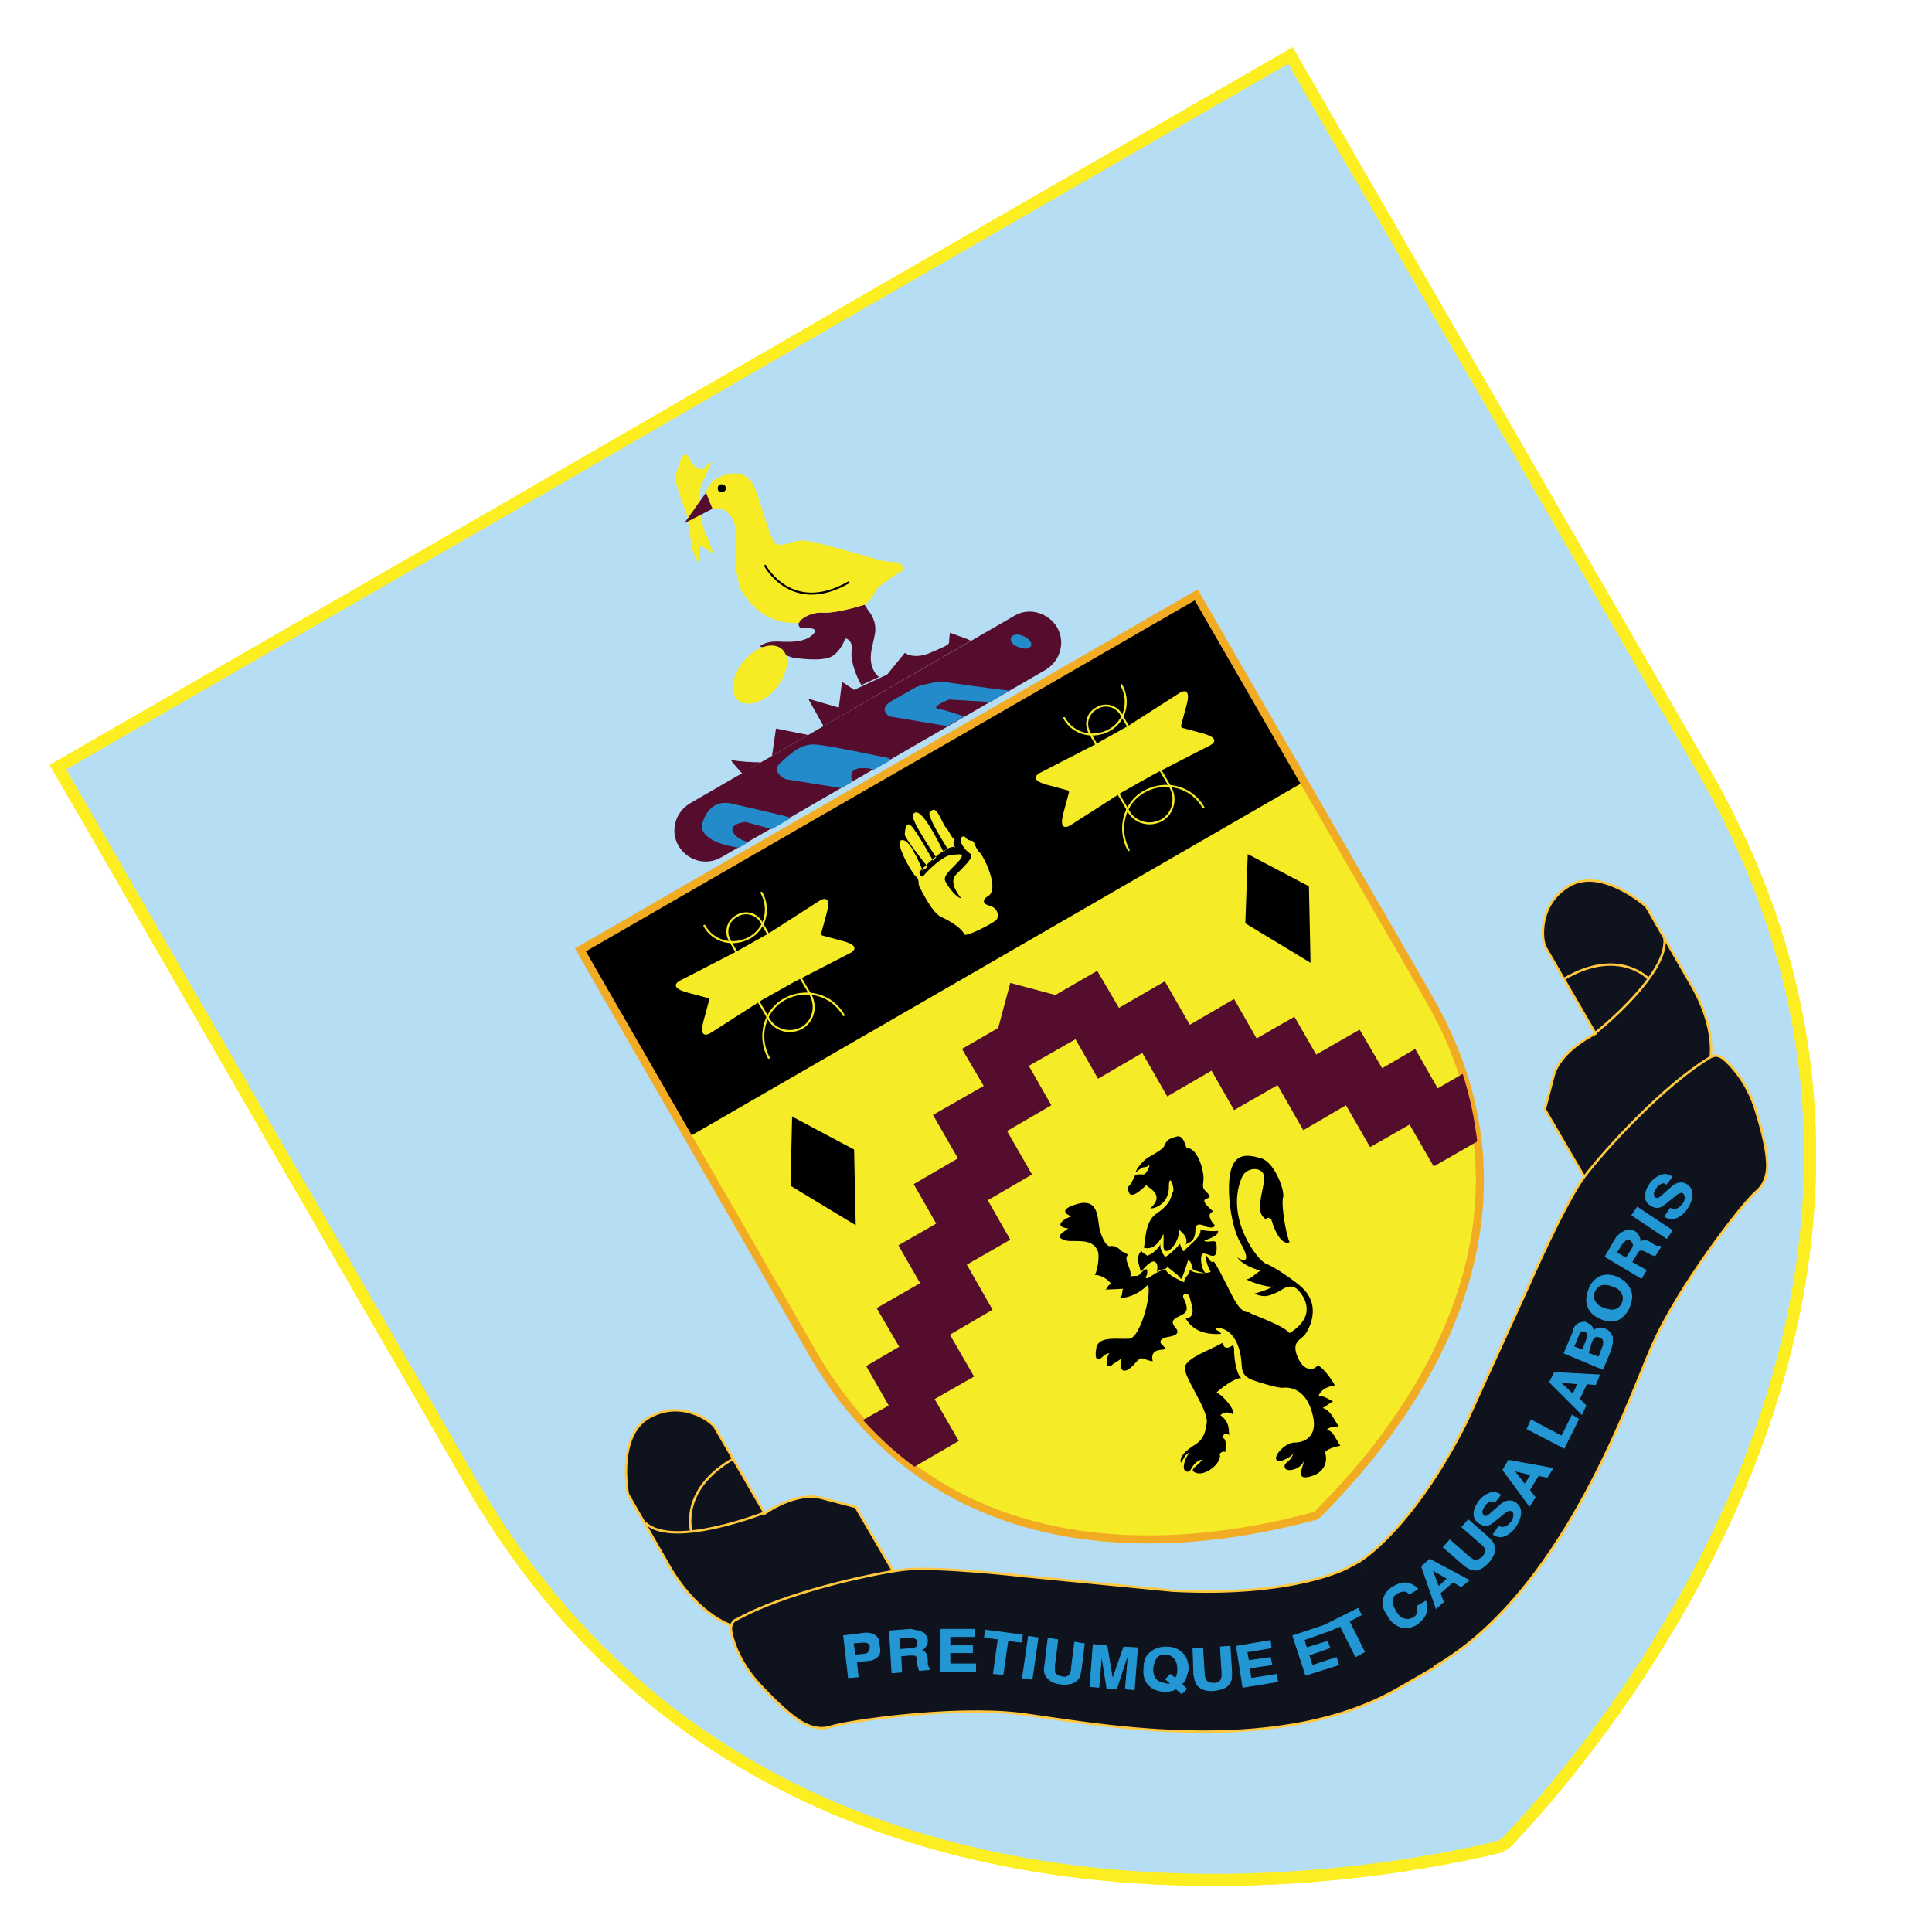 <?xml version="1.0" encoding="utf-8"?>
<!-- Generator: Adobe Illustrator 16.0.1, SVG Export Plug-In . SVG Version: 6.00 Build 0)  -->
<!DOCTYPE svg PUBLIC "-//W3C//DTD SVG 1.1//EN" "http://www.w3.org/Graphics/SVG/1.1/DTD/svg11.dtd">
<svg version="1.1" id="Layer_1" xmlns="http://www.w3.org/2000/svg" xmlns:xlink="http://www.w3.org/1999/xlink" x="0px" y="0px"
	 width="240px" height="240px" viewBox="0 0 240 240" enable-background="new 0 0 240 240" xml:space="preserve">
<rect x="-4.7" y="-4.7" fill="#FFFFFF" width="249.3" height="249.3"/>
<g>
	<g>
		<defs>
			
				<rect id="SVGID_1_" x="34.8" y="26.2" transform="matrix(-0.866 0.5 -0.5 -0.866 320.72 194.049)" width="199.2" height="227.7"/>
		</defs>
		<clipPath id="SVGID_2_">
			<use xlink:href="#SVGID_1_"  overflow="visible"/>
		</clipPath>
		<g clip-path="url(#SVGID_2_)">
			<defs>
				<path id="SVGID_3_" d="M105.7,35.5L59.4,62.3L3.8,94.3l52.6,91.2c37.3,64.6,118.5,49.2,131.1,46l0.8-0.5
					c9.5-9.9,62.6-72.2,25.5-136.4L161.2,3.5L105.7,35.5z"/>
			</defs>
			<clipPath id="SVGID_4_">
				<use xlink:href="#SVGID_3_"  overflow="visible"/>
			</clipPath>
			<path clip-path="url(#SVGID_4_)" fill="#B5DDF4" d="M106.9,37.7l53.4-30.8l51.4,89c37.1,64.2-15.1,123.1-24.6,133l-0.8,0.5
				c-12.6,3.1-90.4,19.5-127.7-45.1l-51.4-89l53.4-30.8L106.9,37.7z"/>
			<path clip-path="url(#SVGID_4_)" fill="none" stroke="#FCEE21" stroke-width="1.5" d="M106.9,37.7l53.4-30.8l51.4,89
				c37.1,64.2-15.1,123.1-24.6,133l-0.8,0.5c-12.6,3.1-90.4,19.5-127.7-45.1l-51.4-89l53.4-30.8L106.9,37.7z"/>
			<path clip-path="url(#SVGID_4_)" fill="#B5DDF4" d="M106.9,37.7l53.4-30.8l51.4,89c37.1,64.2-15.1,123.1-24.6,133l-0.8,0.5
				c-12.6,3.1-90.4,19.5-127.7-45.1l-51.4-89l53.4-30.8L106.9,37.7z"/>
			<path clip-path="url(#SVGID_4_)" fill="none" stroke="#FCEE21" stroke-width="1.5" d="M106.9,37.7l53.4-30.8l51.4,89
				c37.1,64.2-15.1,123.1-24.6,133l-0.8,0.5c-12.6,3.1-90.4,19.5-127.7-45.1l-51.4-89l53.4-30.8L106.9,37.7z"/>
			<path clip-path="url(#SVGID_4_)" fill="#F5EB26" d="M121.9,89.3l26.7-15.4l28.9,50.1c18.5,32.1-8.9,59-13.7,64l-0.4,0.3
				c-6.3,1.6-43.7,12.2-62.4-20.1L72.1,118l26.7-15.4L121.9,89.3z"/>
			<path clip-path="url(#SVGID_4_)" fill="#0F131E" d="M91.1,202c5.6-3.2,15.9-5.5,20.2-6.1c0-0.2-0.1-0.3-0.1-0.3l-4.9-8.4
				l-4.2-1.1c-3.2-0.9-7.1,1.9-7.1,1.9l-6.2-10.7c-0.5-0.8-4.2-3.5-8.2-1.2c-4,2.3-2.6,9.5-2.6,9.5l5.4,9.4
				C87.1,201,91.1,202,91.1,202L91.1,202"/>
			<path clip-path="url(#SVGID_4_)" fill="none" stroke="#FFC83E" stroke-width="0.3" d="M91.1,202c5.6-3.2,15.9-5.5,20.2-6.1
				c0-0.2-0.1-0.3-0.1-0.3l-4.9-8.4l-4.2-1.1c-3.2-0.9-7.1,1.9-7.1,1.9l-6.2-10.7c-0.5-0.8-4.2-3.5-8.2-1.2c-4,2.3-2.6,9.5-2.6,9.5
				l5.4,9.4C87.1,201,91.1,202,91.1,202L91.1,202z"/>
			<path clip-path="url(#SVGID_4_)" fill="#0F131E" d="M212.4,132c-5.6,3.3-12.7,11-15.4,14.4c-0.1-0.1-0.2-0.2-0.2-0.2l-4.9-8.4
				l1.1-4.2c0.9-3.2,5.2-5.2,5.2-5.2l-6.2-10.7c-0.5-0.8-1-5.4,3-7.7c4-2.3,9.5,2.6,9.5,2.6l5.4,9.4C213.5,128,212.4,132,212.4,132
				L212.4,132z"/>
			<path clip-path="url(#SVGID_4_)" fill="none" stroke="#FFC83E" stroke-width="0.3" d="M212.4,132c-5.6,3.3-12.7,11-15.4,14.4
				c-0.1-0.1-0.2-0.2-0.2-0.2l-4.9-8.4l1.1-4.2c0.9-3.2,5.2-5.2,5.2-5.2l-6.2-10.7c-0.5-0.8-1-5.4,3-7.7c4-2.3,9.5,2.6,9.5,2.6
				l5.4,9.4C213.5,128,212.4,132,212.4,132L212.4,132z"/>
			<path clip-path="url(#SVGID_4_)" fill="#F7EC23" d="M85.3,63.9c0,0-1.5-3.9-1.4-4.5c0-0.6,0.7-2.4,0.7-2.4s0.5-1.3,1.2,0.2
				c0.7,1.5,1.9,1.1,1.9,0.8c0-0.2,1-1,0.6-0.3c-0.4,0.8-1.3,2.7-1.3,3c0,0.2-0.1,2.7-0.1,2.7s0.3,1.9,0.8,3c0.5,1.1,1,2.5,0.8,2.3
				c-0.3-0.2-1.6-1-1.6-1s-0.2,1-0.1,1.9s-0.9-1.4-0.9-1.8C85.9,67.5,85.3,63.9,85.3,63.9"/>
			
				<rect x="73" y="93.9" transform="matrix(0.866 -0.5 0.5 0.866 -37.979 72.96)" clip-path="url(#SVGID_4_)" width="88.4" height="27"/>
			<path clip-path="url(#SVGID_4_)" fill="none" stroke="#F2AC23" d="M121.9,89.3l26.7-15.4l28.9,50.1c18.5,32.1-8.9,59-13.7,64
				l-0.4,0.3c-6.3,1.6-43.7,12.2-62.4-20.1L72.1,118l26.7-15.4L121.9,89.3z"/>
			<path clip-path="url(#SVGID_4_)" fill="#540D2D" d="M178.6,135.2l-2.8-4.9l-4.1,2.4l-2.8-4.8l-5.4,3.1l-2.7-4.7l-4.7,2.7
				l-2.8-4.9l-5.5,3.2l-3.1-5.4l-5.7,3.3l-2.7-4.6l-5.2,3l-5.6-1.5l-1.5,5.6l-4.5,2.6l2.7,4.6l-6.3,3.6l3.1,5.4l-5.5,3.2l2.8,4.9
				l-4.7,2.7l2.7,4.7l-5.4,3.1l2.8,4.8l-4.1,2.4l2.8,4.9l-3.2,1.8c2,2.2,4.2,4.2,6.4,5.8l5.5-3.2l-3-5.2l4.9-2.8l-3-5.2l5.3-3.1
				l-3.2-5.6l5.4-3.1l-2.8-4.9l5.5-3.2l-3.1-5.4l5.5-3.2l-2.8-4.9l5.8-3.3l2.8,4.9l5.5-3.2l3.1,5.4l5.5-3.2l2.8,4.9l5.4-3.1l3.2,5.6
				l5.3-3.1l3,5.2l4.9-2.8l3,5.2l5.4-3.1c-0.3-2.7-0.9-5.6-1.8-8.4L178.6,135.2z"/>
			<polygon clip-path="url(#SVGID_4_)" points="106.3,152.2 98.2,147.3 98.4,138.7 106.1,142.8 			"/>
			<polygon clip-path="url(#SVGID_4_)" points="162.8,119.6 154.7,114.7 155,106.1 162.6,110.1 			"/>
			<path clip-path="url(#SVGID_4_)" d="M119.5,116.8c3-0.5,3.4-1.1,4.7-2.2c0.6-0.5,0.1-1.5-0.5-2.2c-0.6-0.7-0.2-1.3-0.2-1.3
				c0.3-0.7,0.6-1.9-1.6-5.7c-0.4-0.7-0.1-0.7-0.1-0.9c0-0.2-1.6-2.6-2.4-1.8c-0.8,0.8-0.7,1.2-1.2,0.4c-0.5-0.8-1.6-4-3.4-2.3
				c-0.7-0.5-2.3-0.2-1.5,0.8c-0.5-0.1-1.6,1.5-1.1,2.3c-1,0.1-1.5,1.4,1.7,5.8c-0.1,0.3,1.7,4.2,3.6,5
				C119.2,115.3,119.3,116.3,119.5,116.8"/>
			<path clip-path="url(#SVGID_4_)" fill="#F5EB26" d="M119.8,116.1c-0.3-0.8-1.8-1.7-2.9-2.2c-1.1-0.5-2.5-3.4-2.7-3.8
				c-0.2-0.4,0.1-0.8-0.5-1.3c-0.6-0.6-2.5-4.1-1.8-4.4c0.7-0.3,1.5,1.1,1.7,1.6c0.3,0.4,1,2.1,1,2.1c0.3-0.1,0.7-0.4,0.5-0.6
				c-0.2-0.2-2.7-3.4-2.7-3.8c0-0.4,0.1-1.8,0.8-1.1c0.7,0.7,2.7,4.3,2.7,4.3l0.4-0.4c0,0-3.2-4.6-2.9-5.3c0.9-1.6,3.5,4.1,3.8,4.6
				l0.5-0.4c0,0-1.8-2.8-2.1-3.8c-0.1-0.4-0.4-0.7,0.3-1c0.6-0.2,1.2,1.8,1.6,2.2c0.4,0.4,0.7,1.3,1.1,1.5c-0.3,0.5-0.1,0.8,0.1,1
				c-0.8-0.6-3.4,1.9-4.5,3c0,0.2,0.2,0.9,0.6,0.4c0.4-0.5,2.3-2.4,3.4-2.5c1.1-0.1,1.6-0.2,1.1,0.5c-0.4,0.7-2.2,1.9-1.9,2.7
				c0.3,0.7,1.4,2.1,2,2.2c-0.6-0.8-1.5-2.1-0.6-3c0.9-0.9,2.2-2.1,1.8-2.5c-0.5-0.4-0.7-0.5-1.1-1.2c-0.4-0.8,0.1-1.2,0.4-0.9
				c0.6,0.7,0.9,0.2,1.1,0.7c0.2,0.5,0.5,1.1,0.8,1.3c0.3,0.3,2.6,4.6,0.8,5.4c-0.3,0.2-0.8,0.8,0.3,1.1c1.2,0.3,1.3,1.6,0.7,1.9
				C123.1,114.8,120.3,116.3,119.8,116.1"/>
			<path clip-path="url(#SVGID_4_)" d="M164.6,180.4c0.5-0.6,1.9-0.8,1.9-0.8c-0.5-0.7-1-2.1-1.7-1.9c0.1-0.5,1.5-0.5,1.5-0.5
				c-0.6-0.9-1-2-2-2.3c0.6-0.3,0.8-0.6,1.3-0.8c-1.2-0.7-1.4-0.7-1.8-0.6c0-0.4,0.6-1.2,2-1.4c-0.2-0.6-1.9-2.8-2.2-2.4
				c-0.3,0.4-1.5,0.9-2.4-1.1c-0.8-1.9,0.3-2.1,0.9-2.8c-0.2,0.3,2.5-3.1-0.3-5.8c-0.7-0.7-3.4-2.6-4.5-3c-1.1-0.4-5.2-5.8-3-10.8
				c0.6-1.4,3.2-1.4,2.7,0.7c-0.5,2.6-0.9,3.8,0.3,4.6c0.2-0.7,1,0.5,0.6-0.1c1.1,3.7,2.3,2.9,2.3,2.9c-0.4-0.7-1.1-4.7-0.8-5.6
				c0.2-0.9-1.1-4.3-2.7-4.8c-1.7-0.5-3.2-0.7-3.8,1.5c-0.6,2.2,0,7,1.2,9c1,1.7,1,2.7-0.4,1.8c0.7,1,2.5,1.6,2.9,1.6
				c-0.7,0.5-1.4,1.2-1.8,1.1c0.4,0.3,2.7,1.1,3.4,0.9c-1.1,0.6-2.4,0.9-2.4,0.9c1.2,0.5,1.8,0.4,3.3-0.4c0,0,1.2-1,2.1-0.1
				c0.9,0.9,2.4,3.3-1,5.4c-0.9-1.1-5.4-2.5-5-2.6c-1.6,0.2-2.4-3.1-4.4-6.3c-0.3,0.4-0.8-0.6-1-0.8c0,1.1,0.4,1.7,0.6,2.1
				c-0.5,0.2-2.1,0.3-2.6-0.3c0,0.7-0.7,0.9-0.7,1.6c-0.4-0.2-2.1-0.9-2.3-1.6c-1.6,0.3-2.1,1.4-2.5,1c0.3-0.5,0.2-0.6,0.2-1
				c-0.5-0.2-0.8,0.8-1.3,0.8c-0.4,0-0.7,0-0.8,0.1c0.3-0.9-0.9-2.1-0.3-2.7c-0.3-0.4-0.5-0.2-0.9-0.6c-0.4-0.4-0.9-0.6-1.3-0.5
				c-0.4,0.1-1-0.9-1.3-2.1c-0.3-1.2,0-4-2.9-3.1c-2.7,0.8-0.6,1.5-0.6,1.5c-1,0.3-2.3,1.3-0.4,1.5c-0.8,0.6-1.6,1-0.6,1.4
				c1,0.5,3.6-0.5,4.3,1.5c0.2,0.7-0.1,2.4-0.4,2.9c0.7-0.1,1.9,0.7,2,1.1c-0.6,0.3-0.3,0.5-0.7,0.7c0.4,0,2.1-0.1,2.2-0.1
				c-0.2,0.6,0,0.9-0.4,1.1c0.4,0.1,2-0.1,3.5-1.6c0.5,1.3-1,6.6-2.3,6.7c-1.3,0.1-3.8-0.4-4.1,1.1c-0.3,1.6,0.2,1.7,0.7,1.2
				c0.5-0.5,0.9-0.5,0.9-0.5c-0.3,0.4-0.7,2,0.3,1.5c0.3-0.3,1-0.6,1.1-0.8c0,0.8-0.1,1.9,1,1.3c1-0.7,1.2-1.6,1.9-1.3
				c0.8,0.3,1.1,0.3,1.1,0.3c-0.2-0.7,0-1.3,0.9-1.4c0.9-0.1,0.8-0.1,0.3-0.6c-0.6-0.5,0-0.9,0.6-1c0.6-0.1,1.8-0.3,1-1.2
				c-0.8-0.9,0.1-1.2,0.7-1.5c0.6-0.3,1.1-0.6,0.3-2.2c-0.2-0.4,0.5-0.9,0.8,0c0.2,0.9,0.9,2.4-0.5,2.6c0.5,0.8,1.5,2.1,4.4,1.9
				c-0.2-0.4-0.6-0.4-0.7-0.6c-0.1-0.2,2-0.5,2.9,2.4c0.7,2.2-0.2,3.1,1.6,3.9c0.8,0.3,3.1,1,3.8,1c0.7-0.1,3-0.1,3.8,3.5
				c0.7,3.1-1.8,3.3-2.2,3.3c-1.4-0.1-3.4,2.4-1.8,2.3c0,0,1.5-0.5,1.6-1.1c-0.3,1.3-1.3,1.2-1.1,1.9c0.2,0.7,2.1,0.2,2.4-0.9
				c-0.1,0.9-1.4,2.9,1.4,1.8C165.3,182.2,164.6,180.4,164.6,180.4"/>
			<path clip-path="url(#SVGID_4_)" d="M151.9,166.8c-1.6,0.9-4.5,1.9-4.7,3c-0.3,1.1,3,5.4,2.7,7c-0.2,1.6-0.7,2.2-1.5,2.7
				c-0.8,0.5-2,1.4-1.7,2.2c0.2-0.2,0.6-1.2,1-1.2c-0.5,0.7-1,2.1-0.3,2.3c0.7,0.2,0.5-1.1,1.9-1.5c-0.2,0.7-2,1.3-0.6,1.7
				c1.2,0.3,3.2-1.4,2.8-2.4c0.2-0.2,0.5-0.4,0.7-0.2c0.1-0.6,0.2-1.8-0.4-1.8c0.2-0.5,0.6-0.7,0.9-0.3c-0.1-0.7,0.1-1.6-1.1-2.5
				c0.2-0.2,0.7-0.6,1.6-0.1c0.3-0.4-1.2-2.4-2.1-2.7c0.4-0.4,2.3-1.9,3.1-1.8c-0.7-0.6-0.9-2.7-0.9-3.5c0-0.8-0.3-0.5-0.3-0.5
				C152.6,167.5,152,167.6,151.9,166.8"/>
			<path clip-path="url(#SVGID_4_)" d="M142.9,150.1c0.4,0.1,2.3-0.5,2.3-2.6c0-2.1,0.8,0.2,0.5,0.6c-0.3,0.4,0,1.3-2.1,2.7
				c-1.4,1-1.3,3.4-1.5,4.2c0.4,0.1,1.5,0.3,2.4-1.7c0.2,0.6-0.3,2.2,0.5,2.1c0.7-0.1,1.7-1.9,1.4-2.7c0.7,0.6,1.2,1.1,0.9,1.9
				c0.3-0.3,1.2-0.2,1.2-1.9c0-1.1,1.4-0.3,1.4-0.3s0.9,0.3,1-0.2c-0.4-0.4-1.1-1.4-0.2-1.7c-0.4-0.4-1.4-1.2-1-1.5
				c0.4-0.3,1-0.1,0.1-1c-0.4-0.4-0.4-0.5-0.3-1.4c0.1-0.9-0.6-4-2.1-4c-0.2-0.4-0.4-1.7-1.3-1.4c-0.9,0.3-1.1,0.3-1.5,1.2
				c-0.2,0.4-1.3,1-2,1.4c-0.4,0.2-1.5,1.4-1.5,1.8c0.2-0.1,0.7-0.6,1-0.6c0.4,0,0.7-0.3,0.7-0.3c0,0.3-0.4,1.2-0.8,1.2
				c-0.3,0-0.6-0.1-1,0.1c-0.1,0.3-0.7,1.5-0.9,1.4c0.1,0.4-0.1,2.2,2.3-0.2C142.4,147.5,144.9,148.3,142.9,150.1"/>
			<path clip-path="url(#SVGID_4_)" d="M149.1,152.7c0.3,0.9-1.6,2.1-2,2.7c-0.1,0.2-0.5-0.6-0.5-0.9c-0.7,0.8-1.7,1.7-1.9,1.6
				c-0.4-0.5-0.7-1.3-0.5-1.6c-0.5,0.9-1.2,1.3-1.7,1.5c-0.1-0.2-0.5-0.2-0.7-0.6c-0.9,0.8-0.1,2.1-0.1,2.6c0.3-0.3,1.1-1.3,1.6-1.3
				c0,0,0.7,0,0.4,1.3c0.4-0.4,1.3-0.2,1.3-0.7c0.4,0.5,1.4,1,1.7,1.6c0.3-0.3,0.9-2.4,0.9-2.4c0.5,0.3,0.4,0.9,0.6,1.2
				c0.3,0.2,1.2,0.4,1.7,0.5c-0.5-0.1-0.9-1.6-0.6-2.4c0.6-0.5,2.1,1.5,1.8-1.4c-0.2-0.5-1.2,0.1-1.5-0.3c0.3-0.1,1.9-0.6,1.7-1.2
				C150.9,153,149.3,152.9,149.1,152.7"/>
			<path clip-path="url(#SVGID_4_)" fill="#F5EB26" d="M98.8,121.9l6.8-3.5c0,0,1.7-0.8-0.9-1.5l-2.6-0.7L102,116l0.7-2.6
				c0.7-2.6-0.9-1.5-0.9-1.5l-6.4,4.1l-4.1,2.3l-6.8,3.5c0,0-1.7,0.8,0.9,1.5l2.6,0.7l0.1,0.2l-0.7,2.6c-0.7,2.6,0.9,1.5,0.9,1.5
				l6.4-4.1L98.8,121.9z"/>
			
				<path clip-path="url(#SVGID_4_)" fill="none" stroke="#F5EB26" stroke-width="0.25" stroke-linecap="round" stroke-linejoin="round" d="
				M104.8,126.1c-1.5-2.6-4.7-3.4-7.3-2s-3.4,4.7-2,7.3"/>
			
				<path clip-path="url(#SVGID_4_)" fill="none" stroke="#F5EB26" stroke-width="0.25" stroke-linecap="round" stroke-linejoin="round" d="
				M94.1,124.2l1.4,2.4c0.8,1.4,2.6,1.9,4.1,1.1c1.4-0.8,1.9-2.6,1.1-4.1l-1.7-2.9"/>
			
				<path clip-path="url(#SVGID_4_)" fill="none" stroke="#F5EB26" stroke-width="0.25" stroke-linecap="round" stroke-linejoin="round" d="
				M87.5,115c1.1,2,3.6,2.6,5.6,1.5c2-1.1,2.6-3.6,1.5-5.6"/>
			
				<path clip-path="url(#SVGID_4_)" fill="none" stroke="#F5EB26" stroke-width="0.25" stroke-linecap="round" stroke-linejoin="round" d="
				M95.7,116.5l-1.1-1.9c-0.6-1.1-2-1.5-3.1-0.8c-1.1,0.6-1.5,2-0.8,3.1l1.3,2.3"/>
			<path clip-path="url(#SVGID_4_)" fill="#F5EB26" d="M143.5,96.1l6.8-3.5c0,0,1.7-0.8-0.9-1.5l-2.6-0.7l-0.1-0.2l0.7-2.6
				c0.7-2.6-0.9-1.5-0.9-1.5l-6.4,4.1l-4.1,2.3l-6.8,3.5c0,0-1.7,0.8,0.9,1.5l2.6,0.7l0.1,0.2l-0.7,2.6c-0.7,2.6,0.9,1.5,0.9,1.5
				l6.4-4.1L143.5,96.1z"/>
			
				<path clip-path="url(#SVGID_4_)" fill="none" stroke="#F5EB26" stroke-width="0.25" stroke-linecap="round" stroke-linejoin="round" d="
				M149.5,100.3c-1.5-2.6-4.7-3.4-7.3-2s-3.4,4.7-2,7.3"/>
			
				<path clip-path="url(#SVGID_4_)" fill="none" stroke="#F5EB26" stroke-width="0.25" stroke-linecap="round" stroke-linejoin="round" d="
				M138.8,98.4l1.4,2.4c0.8,1.4,2.6,1.9,4.1,1.1c1.4-0.8,1.9-2.6,1.1-4.1l-1.7-2.9"/>
			
				<path clip-path="url(#SVGID_4_)" fill="none" stroke="#F5EB26" stroke-width="0.25" stroke-linecap="round" stroke-linejoin="round" d="
				M132.2,89.2c1.1,2,3.6,2.6,5.6,1.5c2-1.1,2.6-3.6,1.5-5.6"/>
			
				<path clip-path="url(#SVGID_4_)" fill="none" stroke="#F5EB26" stroke-width="0.25" stroke-linecap="round" stroke-linejoin="round" d="
				M140.4,90.7l-1.1-1.9c-0.6-1.1-2-1.5-3.1-0.8c-1.1,0.6-1.5,2-0.8,3.1l1.3,2.3"/>
			<path clip-path="url(#SVGID_4_)" fill="#560C2C" d="M131.3,77.9c1.1,1.9,0.4,4.2-1.4,5.3l-40.3,23.3c-1.9,1.1-4.2,0.4-5.3-1.4
				c-1.1-1.9-0.4-4.2,1.4-5.3L126,76.5C127.8,75.4,130.2,76.1,131.3,77.9"/>
			<path clip-path="url(#SVGID_4_)" fill="#560C2C" d="M120.6,79.6l-0.4-0.2l-2.2-0.8c0,0-0.1,0.9-0.1,1.2c0,0.3-0.7,0.6-2.6,1.4
				c-1.9,0.7-2.9-0.1-2.9-0.1l-2.2,2.7l-4.1,1.9l-1.5-1l-0.4,3.2l-3.8-1.1l1.9,3.4L120.6,79.6z"/>
			<polygon clip-path="url(#SVGID_4_)" fill="#560C2C" points="100.4,91.3 96.4,90.5 95.9,93.9 			"/>
			<path clip-path="url(#SVGID_4_)" fill="#560C2C" d="M94.5,94.7c-1.1,0-2.7-0.1-3.7-0.3c0.2,0.4,0.9,1.1,1.4,1.7L94.5,94.7z"/>
			<path clip-path="url(#SVGID_4_)" fill="#560C2C" d="M108.2,76.3c-0.6-0.8-0.8-1.2-0.8-1.2s-3.5,1.1-5.1,1
				c-1.6-0.1-2.6,0.7-2.9,0.9c-0.3,0.2-0.3,1,0.2,1c0.5,0,2.3-0.1,1.4,0.8c-0.9,0.9-2.4,1-4.2,0.9c-1.8-0.1-2.4,0.6-2.4,0.6l4.1,1.4
				c0,0,3.7,0.6,4.9-0.2c1.2-0.8,1.6-2.2,1.6-2.2s1,0.1,0.8,1.6c-0.2,1.2,0.7,3.4,1.2,4.2l2.2-1c-0.3-0.2-1.2-1.1-1-2.9
				C108.4,79.3,109.3,78.2,108.2,76.3"/>
			<path clip-path="url(#SVGID_4_)" fill="#F7EC23" d="M109.7,69.7c0,0-7.5-2.2-9.3-2.5c-1.8-0.3-3,0.8-3.9,0.4
				c-0.9-0.4-1.7-4.5-2.8-7.1c-1.1-2.6-3.8-1.6-4.8-1c-1,0.6-1.2,1.7-1.2,1.7l0.8,2c0,0,0.5,0,1,0c0.5,0,1.2,0.6,1.6,1.5
				c0.4,0.9,0.5,2.4,0.3,4.3c-0.2,1.9,0.6,4.2,0.6,4.2c2.8,4.9,7.2,4.1,7.3,4.2c0-0.2,0.1-0.3,0.2-0.4c0.3-0.2,1.2-1,2.9-0.9
				c1.6,0.1,5.1-1,5.1-1s0.9-0.8,1.2-1.6c0.3-0.8,3.6-2.7,3.6-2.7l-0.5-0.9L109.7,69.7z"/>
			<polygon clip-path="url(#SVGID_4_)" fill="#560C2C" points="87.7,61.2 85,65 88.5,63.2 			"/>
			<path clip-path="url(#SVGID_4_)" fill="none" stroke="#000000" stroke-width="0.25" d="M95,70.2c0,0,3.3,6.3,10.5,2.1"/>
			<path clip-path="url(#SVGID_4_)" d="M90.1,60.4c-0.1-0.2-0.4-0.3-0.7-0.2c-0.2,0.1-0.3,0.4-0.2,0.7c0.1,0.2,0.4,0.3,0.7,0.2
				C90.2,60.9,90.3,60.6,90.1,60.4"/>
			<path clip-path="url(#SVGID_4_)" fill="#248BCB" d="M91.2,99.9c-1-0.3-3-0.5-3.9,2.2c-0.8,2.3,3.5,3.1,4.5,3.2l1.2-0.7
				c-0.1,0-0.2-0.1-0.4-0.1c-1.3-0.4-1.9-1.4-1.5-1.8c0.4-0.5,1.5-0.6,1.5-0.6l3.3,0.9l2.4-1.4C96.6,101.1,92,100.1,91.2,99.9"/>
			<path clip-path="url(#SVGID_4_)" fill="#248BCB" d="M110.5,94.2c0,0-7-1.5-9-1.7c-2-0.2-3.1,1-4.5,2.2c-1.4,1.2,0.6,2.1,0.6,2.1
				l6.9,1.1l1.4-0.8c0-0.1-0.1-0.2-0.1-0.3c-0.5-2.1,2.8-1.2,2.8-1.2l2.1-1.2C110.5,94.3,110.5,94.2,110.5,94.2"/>
			<path clip-path="url(#SVGID_4_)" fill="#248BCB" d="M117.9,86.9l5.1,0.3l2.4-1.4c-2.6-0.3-7.6-1-8.1-1.1
				c-0.7-0.2-3.4,0.6-3.4,0.6l-3,1.7c-2,1.1-0.4,2-0.4,2l7.2,1.2l2.1-1.2c-1-0.3-2.3-0.8-3.1-0.9C115.3,87.9,117.9,86.9,117.9,86.9"
				/>
			<path clip-path="url(#SVGID_4_)" fill="#248BCB" d="M125.6,79.2c0.2-0.4,0.8-0.5,1.5-0.2c0.7,0.3,1.1,0.8,1,1.2
				c-0.2,0.4-0.8,0.5-1.5,0.2C125.8,80.2,125.4,79.6,125.6,79.2"/>
			<path clip-path="url(#SVGID_4_)" fill="#0F131E" d="M168.8,194l-1.3,0.7c0,0-6.5,3.7-21.8,2.9l-18.4-1.8c0,0-11.2-1.3-15.1-0.8
				c-4,0.5-15,2.9-20.9,6.3l0.1-0.1c0,0-0.9,0.4-0.5,1.8c0,0,0.6,3.3,3.7,6.5c3,3.2,4.5,4.1,4.5,4.1s2,1.6,4.1,0.9
				c2.1-0.7,15.3-2.6,23.5-1.6c8.1,1,31.5,5.9,47.1-3.2l5.2-3"/>
			<path clip-path="url(#SVGID_4_)" fill="none" stroke="#FFC83E" stroke-width="0.3" d="M168.8,194l-1.3,0.7c0,0-6.5,3.7-21.8,2.9
				l-18.4-1.8c0,0-11.2-1.3-15.1-0.8c-4,0.5-15,2.9-20.9,6.3l0.1-0.1c0,0-0.9,0.4-0.5,1.8c0,0,0.6,3.3,3.7,6.5
				c3,3.2,4.5,4.1,4.5,4.1s2,1.6,4.1,0.9c2.1-0.7,15.3-2.6,23.5-1.6c8.1,1,31.5,5.9,47.1-3.2l5.2-3"/>
			<path clip-path="url(#SVGID_4_)" fill="#0F131E" d="M168.8,194c0,0,6.5-3.7,13.4-17.4l7.7-16.9c0,0,4.5-10.3,6.9-13.5
				c2.4-3.2,10-11.6,15.9-15l-0.1,0.1c0,0,0.7-0.6,1.8,0.5c0,0,2.6,2.2,3.8,6.4c1.3,4.2,1.3,5.9,1.3,5.9s0.4,2.5-1.3,3.9
				c-1.7,1.4-9.9,12-13.1,19.5c-3.2,7.5-11.3,30.6-27,39.6"/>
			<path clip-path="url(#SVGID_4_)" fill="none" stroke="#FFC83E" stroke-width="0.3" d="M168.8,194c0,0,6.5-3.7,13.4-17.4l7.7-16.9
				c0,0,4.5-10.3,6.9-13.5c2.4-3.2,10-11.6,15.9-15l-0.1,0.1c0,0,0.7-0.6,1.8,0.5c0,0,2.6,2.2,3.8,6.4c1.3,4.2,1.3,5.9,1.3,5.9
				s0.4,2.5-1.3,3.9c-1.7,1.4-9.9,12-13.1,19.5c-3.2,7.5-11.3,30.6-27,39.6"/>
			<path clip-path="url(#SVGID_4_)" fill="#2397D4" d="M109,205.8c-0.3,0.3-0.8,0.5-1.4,0.5l-1.2,0.1l0.2,1.9l-1.2,0.1l-0.6-5.2
				l2.4-0.3c0.6-0.1,1,0,1.4,0.2c0.4,0.2,0.6,0.6,0.6,1.2C109.4,205.1,109.3,205.5,109,205.8 M107.8,204.1c-0.2-0.1-0.4-0.1-0.7-0.1
				l-1.1,0.1l0.2,1.5l1.1-0.1c0.3,0,0.5-0.1,0.6-0.3c0.1-0.1,0.2-0.3,0.2-0.6C108.1,204.4,108,204.2,107.8,204.1"/>
			<path clip-path="url(#SVGID_4_)" fill="none" stroke="#2397D4" stroke-width="0.1" d="M109,205.8c-0.3,0.3-0.8,0.5-1.4,0.5
				l-1.2,0.1l0.2,1.9l-1.2,0.1l-0.6-5.2l2.4-0.3c0.6-0.1,1,0,1.4,0.2c0.4,0.2,0.6,0.6,0.6,1.2C109.4,205.1,109.3,205.5,109,205.8z
				 M107.8,204.1c-0.2-0.1-0.4-0.1-0.7-0.1l-1.1,0.1l0.2,1.5l1.1-0.1c0.3,0,0.5-0.1,0.6-0.3c0.1-0.1,0.2-0.3,0.2-0.6
				C108.1,204.4,108,204.2,107.8,204.1z"/>
			<path clip-path="url(#SVGID_4_)" fill="#2397D4" d="M114.2,202.6c0.2,0.1,0.4,0.2,0.6,0.3c0.1,0.1,0.2,0.3,0.3,0.4
				c0.1,0.2,0.1,0.3,0.1,0.5c0,0.2,0,0.5-0.2,0.7c-0.1,0.2-0.3,0.4-0.6,0.5c0.3,0.1,0.5,0.2,0.6,0.4c0.1,0.2,0.2,0.4,0.2,0.8l0,0.3
				c0,0.2,0,0.4,0.1,0.5c0,0.1,0.1,0.2,0.2,0.3l0,0.1l-1.3,0.1c0-0.1-0.1-0.2-0.1-0.3c0-0.1-0.1-0.3-0.1-0.4l0-0.5
				c0-0.3-0.1-0.5-0.2-0.6c-0.1-0.1-0.4-0.1-0.7-0.1l-1.2,0.1l0.1,2l-1.2,0.1l-0.3-5.2l2.7-0.2C113.6,202.5,113.9,202.6,114.2,202.6
				 M111.7,203.5l0.1,1.4l1.3-0.1c0.3,0,0.4-0.1,0.6-0.1c0.2-0.1,0.3-0.3,0.3-0.6c0-0.3-0.1-0.5-0.4-0.6c-0.1-0.1-0.3-0.1-0.6-0.1
				L111.7,203.5z"/>
			<path clip-path="url(#SVGID_4_)" fill="none" stroke="#2397D4" stroke-width="0.1" d="M114.2,202.6c0.2,0.1,0.4,0.2,0.6,0.3
				c0.1,0.1,0.2,0.3,0.3,0.4c0.1,0.2,0.1,0.3,0.1,0.5c0,0.2,0,0.5-0.2,0.7c-0.1,0.2-0.3,0.4-0.6,0.5c0.3,0.1,0.5,0.2,0.6,0.4
				c0.1,0.2,0.2,0.4,0.2,0.8l0,0.3c0,0.2,0,0.4,0.1,0.5c0,0.1,0.1,0.2,0.2,0.3l0,0.1l-1.3,0.1c0-0.1-0.1-0.2-0.1-0.3
				c0-0.1-0.1-0.3-0.1-0.4l0-0.5c0-0.3-0.1-0.5-0.2-0.6c-0.1-0.1-0.4-0.1-0.7-0.1l-1.2,0.1l0.1,2l-1.2,0.1l-0.3-5.2l2.7-0.2
				C113.6,202.5,113.9,202.6,114.2,202.6z M111.7,203.5l0.1,1.4l1.3-0.1c0.3,0,0.4-0.1,0.6-0.1c0.2-0.1,0.3-0.3,0.3-0.6
				c0-0.3-0.1-0.5-0.4-0.6c-0.1-0.1-0.3-0.1-0.6-0.1L111.7,203.5z"/>
			<polygon clip-path="url(#SVGID_4_)" fill="#2397D4" points="121.1,203.3 118,203.3 118,204.4 120.8,204.4 120.8,205.3 118,205.3 
				118,206.7 121.2,206.7 121.2,207.6 116.8,207.6 116.9,202.4 121.1,202.4 			"/>
			<polygon clip-path="url(#SVGID_4_)" fill="none" stroke="#2397D4" stroke-width="0.1" points="121.1,203.3 118,203.3 118,204.4 
				120.8,204.4 120.8,205.3 118,205.3 118,206.7 121.2,206.7 121.2,207.6 116.8,207.6 116.9,202.4 121.1,202.4 			"/>
			<polygon clip-path="url(#SVGID_4_)" fill="#2397D4" points="127,203.1 126.9,204 125.2,203.8 124.6,208 123.4,207.9 124,203.6 
				122.3,203.4 122.4,202.5 			"/>
			<polygon clip-path="url(#SVGID_4_)" fill="none" stroke="#2397D4" stroke-width="0.1" points="127,203.1 126.9,204 125.2,203.8 
				124.6,208 123.4,207.9 124,203.6 122.3,203.4 122.4,202.5 			"/>
			
				<rect x="127.4" y="203.3" transform="matrix(0.99 0.142 -0.142 0.99 30.502 -16.08)" clip-path="url(#SVGID_4_)" fill="#2397D4" width="1.2" height="5.2"/>
			
				<rect x="127.4" y="203.3" transform="matrix(0.99 0.142 -0.142 0.99 30.502 -16.08)" clip-path="url(#SVGID_4_)" fill="none" stroke="#2397D4" stroke-width="0.1" width="1.2" height="5.2"/>
			<path clip-path="url(#SVGID_4_)" fill="#2397D4" d="M130.2,203.5l1.2,0.2l-0.4,3.2c0,0.4,0,0.6,0,0.8c0.1,0.3,0.4,0.5,0.9,0.6
				c0.5,0.1,0.8,0,1-0.3c0.1-0.2,0.2-0.4,0.2-0.8l0.4-3.2l1.2,0.2l-0.4,3.2c-0.1,0.6-0.2,1-0.4,1.2c-0.4,0.5-1.1,0.7-2.1,0.6
				c-1-0.1-1.6-0.5-1.9-1.1c-0.2-0.3-0.2-0.8-0.1-1.3L130.2,203.5z"/>
			<path clip-path="url(#SVGID_4_)" fill="none" stroke="#2397D4" stroke-width="0.1" d="M130.2,203.5l1.2,0.2l-0.4,3.2
				c0,0.4,0,0.6,0,0.8c0.1,0.3,0.4,0.5,0.9,0.6c0.5,0.1,0.8,0,1-0.3c0.1-0.2,0.2-0.4,0.2-0.8l0.4-3.2l1.2,0.2l-0.4,3.2
				c-0.1,0.6-0.2,1-0.4,1.2c-0.4,0.5-1.1,0.7-2.1,0.6c-1-0.1-1.6-0.5-1.9-1.1c-0.2-0.3-0.2-0.8-0.1-1.3L130.2,203.5z"/>
			<path clip-path="url(#SVGID_4_)" fill="#2397D4" d="M139.6,204.6l1.7,0.1l-0.4,5.2l-1.1-0.1l0.3-3.5c0-0.1,0-0.2,0-0.4
				c0-0.2,0-0.3,0-0.4l-1.4,4.3l-1.2-0.1l-0.7-4.4c0,0.1,0,0.2,0,0.4c0,0.2,0,0.3,0,0.4l-0.3,3.5l-1.1-0.1l0.4-5.2l1.7,0.1l0.7,4.2
				L139.6,204.6z"/>
			<path clip-path="url(#SVGID_4_)" fill="none" stroke="#2397D4" stroke-width="0.1" d="M139.6,204.6l1.7,0.1l-0.4,5.2l-1.1-0.1
				l0.3-3.5c0-0.1,0-0.2,0-0.4c0-0.2,0-0.3,0-0.4l-1.4,4.3l-1.2-0.1l-0.7-4.4c0,0.1,0,0.2,0,0.4c0,0.2,0,0.3,0,0.4l-0.3,3.5
				l-1.1-0.1l0.4-5.2l1.7,0.1l0.7,4.2L139.6,204.6z"/>
			<path clip-path="url(#SVGID_4_)" fill="#2397D4" d="M147.3,208.5c-0.1,0.3-0.3,0.5-0.5,0.7l0.6,0.6l-0.6,0.6l-0.7-0.6
				c-0.2,0.1-0.4,0.2-0.5,0.2c-0.3,0.1-0.6,0.1-0.9,0.1c-0.7,0-1.4-0.2-1.8-0.6c-0.6-0.5-0.9-1.2-0.8-2.2c0-1,0.3-1.7,0.9-2.1
				c0.5-0.4,1.1-0.6,1.9-0.6c0.7,0,1.4,0.2,1.9,0.7c0.6,0.5,0.8,1.2,0.8,2.1C147.5,207.8,147.4,208.2,147.3,208.5 M145.1,209.2
				c0.1,0,0.2,0,0.3-0.1l-0.6-0.5l0.6-0.6l0.6,0.5c0.1-0.2,0.2-0.3,0.2-0.4c0.1-0.2,0.1-0.4,0.1-0.7c0-0.6-0.1-1-0.4-1.4
				c-0.3-0.3-0.6-0.5-1.1-0.5c-0.5,0-0.9,0.1-1.1,0.4c-0.3,0.3-0.4,0.8-0.5,1.4c0,0.7,0.2,1.2,0.6,1.5c0.3,0.2,0.6,0.3,0.9,0.3
				C144.8,209.2,145,209.2,145.1,209.2"/>
			<path clip-path="url(#SVGID_4_)" fill="none" stroke="#2397D4" stroke-width="0.1" d="M147.3,208.5c-0.1,0.3-0.3,0.5-0.5,0.7
				l0.6,0.6l-0.6,0.6l-0.7-0.6c-0.2,0.1-0.4,0.2-0.5,0.2c-0.3,0.1-0.6,0.1-0.9,0.1c-0.7,0-1.4-0.2-1.8-0.6c-0.6-0.5-0.9-1.2-0.8-2.2
				c0-1,0.3-1.7,0.9-2.1c0.5-0.4,1.1-0.6,1.9-0.6c0.7,0,1.4,0.2,1.9,0.7c0.6,0.5,0.8,1.2,0.8,2.1
				C147.5,207.8,147.4,208.2,147.3,208.5z M145.1,209.2c0.1,0,0.2,0,0.3-0.1l-0.6-0.5l0.6-0.6l0.6,0.5c0.1-0.2,0.2-0.3,0.2-0.4
				c0.1-0.2,0.1-0.4,0.1-0.7c0-0.6-0.1-1-0.4-1.4c-0.3-0.3-0.6-0.5-1.1-0.5c-0.5,0-0.9,0.1-1.1,0.4c-0.3,0.3-0.4,0.8-0.5,1.4
				c0,0.7,0.2,1.2,0.6,1.5c0.3,0.2,0.6,0.3,0.9,0.3C144.8,209.2,145,209.2,145.1,209.2z"/>
			<path clip-path="url(#SVGID_4_)" fill="#2397D4" d="M148.2,204.8l1.2-0.1l0.2,3.2c0,0.4,0.1,0.6,0.2,0.8c0.2,0.3,0.5,0.4,1,0.4
				c0.5,0,0.8-0.2,0.9-0.5c0.1-0.2,0.1-0.4,0.1-0.8l-0.2-3.2l1.2-0.1l0.2,3.2c0,0.6,0,1-0.2,1.3c-0.3,0.6-1,0.9-2,1
				c-1,0.1-1.7-0.2-2.1-0.7c-0.2-0.3-0.3-0.7-0.4-1.3L148.2,204.8z"/>
			<path clip-path="url(#SVGID_4_)" fill="none" stroke="#2397D4" stroke-width="0.1" d="M148.2,204.8l1.2-0.1l0.2,3.2
				c0,0.4,0.1,0.6,0.2,0.8c0.2,0.3,0.5,0.4,1,0.4c0.5,0,0.8-0.2,0.9-0.5c0.1-0.2,0.1-0.4,0.1-0.8l-0.2-3.2l1.2-0.1l0.2,3.2
				c0,0.6,0,1-0.2,1.3c-0.3,0.6-1,0.9-2,1c-1,0.1-1.7-0.2-2.1-0.7c-0.2-0.3-0.3-0.7-0.4-1.3L148.2,204.8z"/>
			<polygon clip-path="url(#SVGID_4_)" fill="#2397D4" points="157.9,204.7 154.9,205.2 155.1,206.3 157.8,205.9 158,206.8 
				155.2,207.2 155.4,208.5 158.6,208 158.7,208.9 154.4,209.6 153.6,204.5 157.8,203.8 			"/>
			<polygon clip-path="url(#SVGID_4_)" fill="none" stroke="#2397D4" stroke-width="0.1" points="157.9,204.7 154.9,205.2 
				155.1,206.3 157.8,205.9 158,206.8 155.2,207.2 155.4,208.5 158.6,208 158.7,208.9 154.4,209.6 153.6,204.5 157.8,203.8 			"/>
			<polygon clip-path="url(#SVGID_4_)" fill="#2397D4" points="164.8,202.7 162,203.7 162.3,204.7 164.9,203.9 165.2,204.7 
				162.6,205.6 163,206.9 166,205.9 166.3,206.8 162.2,208.1 160.6,203.2 164.5,201.9 			"/>
			<polygon clip-path="url(#SVGID_4_)" fill="none" stroke="#2397D4" stroke-width="0.1" points="164.8,202.7 162,203.7 
				162.3,204.7 164.9,203.9 165.2,204.7 162.6,205.6 163,206.9 166,205.9 166.3,206.8 162.2,208.1 160.6,203.2 164.5,201.9 			"/>
			<polygon clip-path="url(#SVGID_4_)" fill="#2397D4" points="168.7,199.8 169.1,200.6 167.6,201.4 169.5,205.2 168.4,205.8 
				166.5,202 164.9,202.7 164.5,201.9 			"/>
			<polygon clip-path="url(#SVGID_4_)" fill="none" stroke="#2397D4" stroke-width="0.1" points="168.7,199.8 169.1,200.6 
				167.6,201.4 169.5,205.2 168.4,205.8 166.5,202 164.9,202.7 164.5,201.9 			"/>
			<path clip-path="url(#SVGID_4_)" fill="#2397D4" d="M171.9,198.5c0.2-0.6,0.6-1.1,1.2-1.4c0.8-0.5,1.6-0.6,2.2-0.3
				c0.4,0.2,0.7,0.4,0.8,0.6l-1,0.6c-0.2-0.2-0.4-0.3-0.5-0.3c-0.3-0.1-0.6,0-1,0.2c-0.4,0.2-0.6,0.5-0.6,0.9
				c-0.1,0.4,0.1,0.9,0.4,1.4c0.3,0.5,0.6,0.8,1,0.9c0.4,0.1,0.7,0.1,1.1-0.1c0.4-0.2,0.6-0.5,0.6-0.8c0-0.2,0-0.4,0-0.7l1-0.6
				c0.2,0.5,0.2,1.1,0,1.6c-0.2,0.5-0.6,0.9-1.1,1.3c-0.7,0.4-1.4,0.5-2,0.3c-0.6-0.2-1.2-0.6-1.6-1.4
				C171.8,199.9,171.7,199.2,171.9,198.5"/>
			<path clip-path="url(#SVGID_4_)" fill="none" stroke="#2397D4" stroke-width="0.1" d="M171.9,198.5c0.2-0.6,0.6-1.1,1.2-1.4
				c0.8-0.5,1.6-0.6,2.2-0.3c0.4,0.2,0.7,0.4,0.8,0.6l-1,0.6c-0.2-0.2-0.4-0.3-0.5-0.3c-0.3-0.1-0.6,0-1,0.2
				c-0.4,0.2-0.6,0.5-0.6,0.9c-0.1,0.4,0.1,0.9,0.4,1.4c0.3,0.5,0.6,0.8,1,0.9c0.4,0.1,0.7,0.1,1.1-0.1c0.4-0.2,0.6-0.5,0.6-0.8
				c0-0.2,0-0.4,0-0.7l1-0.6c0.2,0.5,0.2,1.1,0,1.6c-0.2,0.5-0.6,0.9-1.1,1.3c-0.7,0.4-1.4,0.5-2,0.3c-0.6-0.2-1.2-0.6-1.6-1.4
				C171.8,199.9,171.7,199.2,171.9,198.5z"/>
			<path clip-path="url(#SVGID_4_)" fill="#2397D4" d="M176.6,194.6l1-0.9l4.9,2.6l-1,0.8l-1-0.6l-1.6,1.4l0.4,1.1l-0.9,0.8
				L176.6,194.6z M178.7,197.1l1.1-1l-1.9-1.1L178.7,197.1z"/>
			<path clip-path="url(#SVGID_4_)" fill="none" stroke="#2397D4" stroke-width="0.1" d="M176.6,194.6l1-0.9l4.9,2.6l-1,0.8l-1-0.6
				l-1.6,1.4l0.4,1.1l-0.9,0.8L176.6,194.6z M178.7,197.1l1.1-1l-1.9-1.1L178.7,197.1z"/>
			<path clip-path="url(#SVGID_4_)" fill="#2397D4" d="M179.3,192.2l0.8-0.9l2.4,2.1c0.3,0.2,0.5,0.4,0.7,0.4c0.3,0.1,0.6-0.1,1-0.4
				c0.3-0.4,0.4-0.7,0.3-1c-0.1-0.2-0.2-0.4-0.5-0.6l-2.4-2.1l0.8-0.9l2.4,2.1c0.4,0.4,0.7,0.7,0.8,1.1c0.2,0.6,0,1.3-0.7,2.1
				c-0.7,0.7-1.3,1.1-2,0.9c-0.4-0.1-0.7-0.3-1.2-0.7L179.3,192.2z"/>
			<path clip-path="url(#SVGID_4_)" fill="none" stroke="#2397D4" stroke-width="0.1" d="M179.3,192.2l0.8-0.9l2.4,2.1
				c0.3,0.2,0.5,0.4,0.7,0.4c0.3,0.1,0.6-0.1,1-0.4c0.3-0.4,0.4-0.7,0.3-1c-0.1-0.2-0.2-0.4-0.5-0.6l-2.4-2.1l0.8-0.9l2.4,2.1
				c0.4,0.4,0.7,0.7,0.8,1.1c0.2,0.6,0,1.3-0.7,2.1c-0.7,0.7-1.3,1.1-2,0.9c-0.4-0.1-0.7-0.3-1.2-0.7L179.3,192.2z"/>
			<path clip-path="url(#SVGID_4_)" fill="#2397D4" d="M186.2,189.6c0.2,0.1,0.4,0.2,0.6,0.1c0.3,0,0.6-0.2,0.9-0.6
				c0.2-0.2,0.3-0.4,0.3-0.6c0.1-0.3,0.1-0.6-0.2-0.8c-0.1-0.1-0.3-0.1-0.5,0c-0.2,0.1-0.4,0.2-0.7,0.5l-0.5,0.4
				c-0.5,0.4-0.8,0.7-1.1,0.8c-0.4,0.2-0.8,0.1-1.3-0.2c-0.4-0.3-0.6-0.7-0.6-1.1c0-0.5,0.2-1,0.6-1.6c0.4-0.5,0.8-0.8,1.3-1
				c0.5-0.2,1-0.1,1.4,0.2l-0.7,0.9c-0.3-0.2-0.5-0.2-0.8,0c-0.2,0.1-0.4,0.3-0.5,0.5c-0.2,0.3-0.3,0.5-0.3,0.7
				c0,0.2,0.1,0.4,0.2,0.5c0.2,0.1,0.3,0.1,0.5,0c0.1-0.1,0.3-0.2,0.6-0.5l0.8-0.7c0.3-0.3,0.6-0.5,0.9-0.6c0.4-0.1,0.8-0.1,1.2,0.2
				c0.4,0.3,0.6,0.7,0.6,1.2c0,0.5-0.2,1.1-0.6,1.7c-0.4,0.6-0.9,1-1.4,1.2c-0.5,0.2-1,0.1-1.4-0.2L186.2,189.6z"/>
			<path clip-path="url(#SVGID_4_)" fill="none" stroke="#2397D4" stroke-width="0.1" d="M186.2,189.6c0.2,0.1,0.4,0.2,0.6,0.1
				c0.3,0,0.6-0.2,0.9-0.6c0.2-0.2,0.3-0.4,0.3-0.6c0.1-0.3,0.1-0.6-0.2-0.8c-0.1-0.1-0.3-0.1-0.5,0c-0.2,0.1-0.4,0.2-0.7,0.5
				l-0.5,0.4c-0.5,0.4-0.8,0.7-1.1,0.8c-0.4,0.2-0.8,0.1-1.3-0.2c-0.4-0.3-0.6-0.7-0.6-1.1c0-0.5,0.2-1,0.6-1.6
				c0.4-0.5,0.8-0.8,1.3-1c0.5-0.2,1-0.1,1.4,0.2l-0.7,0.9c-0.3-0.2-0.5-0.2-0.8,0c-0.2,0.1-0.4,0.3-0.5,0.5
				c-0.2,0.3-0.3,0.5-0.3,0.7c0,0.2,0.1,0.4,0.2,0.5c0.2,0.1,0.3,0.1,0.5,0c0.1-0.1,0.3-0.2,0.6-0.5l0.8-0.7
				c0.3-0.3,0.6-0.5,0.9-0.6c0.4-0.1,0.8-0.1,1.2,0.2c0.4,0.3,0.6,0.7,0.6,1.2c0,0.5-0.2,1.1-0.6,1.7c-0.4,0.6-0.9,1-1.4,1.2
				c-0.5,0.2-1,0.1-1.4-0.2L186.2,189.6z"/>
			<path clip-path="url(#SVGID_4_)" fill="#2397D4" d="M186.7,182.6l0.7-1.2l5.5,1l-0.7,1.1l-1.1-0.2l-1.1,1.8l0.7,0.9l-0.7,1.1
				L186.7,182.6z M189.4,184.4l0.8-1.2l-2.1-0.5L189.4,184.4z"/>
			<path clip-path="url(#SVGID_4_)" fill="none" stroke="#2397D4" stroke-width="0.1" d="M186.7,182.6l0.7-1.2l5.5,1l-0.7,1.1
				l-1.1-0.2l-1.1,1.8l0.7,0.9l-0.7,1.1L186.7,182.6z M189.4,184.4l0.8-1.2l-2.1-0.5L189.4,184.4z"/>
			<polygon clip-path="url(#SVGID_4_)" fill="#2397D4" points="189.7,177.5 190.2,176.4 194,178.4 195.3,175.8 196.1,176.3 
				194.3,179.9 			"/>
			<polygon clip-path="url(#SVGID_4_)" fill="none" stroke="#2397D4" stroke-width="0.1" points="189.7,177.5 190.2,176.4 
				194,178.4 195.3,175.8 196.1,176.3 194.3,179.9 			"/>
			<path clip-path="url(#SVGID_4_)" fill="#2397D4" d="M192.5,171.7l0.6-1.2l5.6,0.3l-0.5,1.2l-1.1-0.1l-0.9,1.9l0.8,0.8l-0.5,1.1
				L192.5,171.7z M195.4,173.2l0.6-1.3l-2.2-0.2L195.4,173.2z"/>
			<path clip-path="url(#SVGID_4_)" fill="none" stroke="#2397D4" stroke-width="0.1" d="M192.5,171.7l0.6-1.2l5.6,0.3l-0.5,1.2
				l-1.1-0.1l-0.9,1.9l0.8,0.8l-0.5,1.1L192.5,171.7z M195.4,173.2l0.6-1.3l-2.2-0.2L195.4,173.2z"/>
			<path clip-path="url(#SVGID_4_)" fill="#2397D4" d="M196.4,164.3c0.3-0.1,0.6-0.1,0.8,0.1c0.3,0.1,0.5,0.3,0.6,0.5
				c0.1,0.1,0.1,0.3,0.1,0.5c0.2-0.2,0.4-0.4,0.7-0.4c0.2-0.1,0.5,0,0.8,0.1c0.3,0.1,0.5,0.3,0.7,0.6c0.1,0.2,0.2,0.3,0.2,0.5
				c0,0.2,0,0.4,0,0.7c-0.1,0.2-0.1,0.5-0.2,0.8l-1,2.4l-4.8-2l1.1-2.6C195.5,164.8,195.9,164.4,196.4,164.3 M195.5,167.3l1.1,0.4
				l0.5-1.3c0.1-0.2,0.1-0.4,0.1-0.6c0-0.2-0.1-0.3-0.3-0.4c-0.2-0.1-0.4-0.1-0.6,0.1c-0.1,0.1-0.2,0.3-0.3,0.6L195.5,167.3z
				 M197.3,168.1l1.3,0.5l0.5-1.3c0.1-0.2,0.1-0.4,0.1-0.6c0-0.3-0.2-0.5-0.5-0.6c-0.2-0.1-0.5-0.1-0.7,0.1
				c-0.1,0.1-0.2,0.3-0.3,0.5L197.3,168.1z"/>
			<path clip-path="url(#SVGID_4_)" fill="none" stroke="#2397D4" stroke-width="0.1" d="M196.4,164.3c0.3-0.1,0.6-0.1,0.8,0.1
				c0.3,0.1,0.5,0.3,0.6,0.5c0.1,0.1,0.1,0.3,0.1,0.5c0.2-0.2,0.4-0.4,0.7-0.4c0.2-0.1,0.5,0,0.8,0.1c0.3,0.1,0.5,0.3,0.7,0.6
				c0.1,0.2,0.2,0.3,0.2,0.5c0,0.2,0,0.4,0,0.7c-0.1,0.2-0.1,0.5-0.2,0.8l-1,2.4l-4.8-2l1.1-2.6
				C195.5,164.8,195.9,164.4,196.4,164.3z M195.5,167.3l1.1,0.4l0.5-1.3c0.1-0.2,0.1-0.4,0.1-0.6c0-0.2-0.1-0.3-0.3-0.4
				c-0.2-0.1-0.4-0.1-0.6,0.1c-0.1,0.1-0.2,0.3-0.3,0.6L195.5,167.3z M197.3,168.1l1.3,0.5l0.5-1.3c0.1-0.2,0.1-0.4,0.1-0.6
				c0-0.3-0.2-0.5-0.5-0.6c-0.2-0.1-0.5-0.1-0.7,0.1c-0.1,0.1-0.2,0.3-0.3,0.5L197.3,168.1z"/>
			<path clip-path="url(#SVGID_4_)" fill="#2397D4" d="M202.6,160.4c0.2,0.6,0.1,1.2-0.2,2c-0.3,0.7-0.8,1.2-1.3,1.5
				c-0.7,0.3-1.5,0.3-2.3-0.1c-0.9-0.4-1.4-0.9-1.6-1.7c-0.2-0.6-0.1-1.2,0.2-2s0.8-1.2,1.3-1.5c0.7-0.3,1.4-0.3,2.3,0.1
				C201.8,159.1,202.3,159.6,202.6,160.4 M201.5,160.7c-0.2-0.4-0.5-0.7-1.1-0.9c-0.5-0.2-1-0.3-1.4-0.2c-0.4,0.1-0.7,0.4-0.9,0.8
				c-0.2,0.4-0.2,0.8,0,1.2c0.2,0.4,0.5,0.7,1.1,0.9c0.5,0.2,1,0.3,1.4,0.2c0.4-0.1,0.7-0.4,0.9-0.8
				C201.7,161.5,201.7,161.1,201.5,160.7"/>
			<path clip-path="url(#SVGID_4_)" fill="none" stroke="#2397D4" stroke-width="0.1" d="M202.6,160.4c0.2,0.6,0.1,1.2-0.2,2
				c-0.3,0.7-0.8,1.2-1.3,1.5c-0.7,0.3-1.5,0.3-2.3-0.1c-0.9-0.4-1.4-0.9-1.6-1.7c-0.2-0.6-0.1-1.2,0.2-2s0.8-1.2,1.3-1.5
				c0.7-0.3,1.4-0.3,2.3,0.1C201.8,159.1,202.3,159.6,202.6,160.4z M201.5,160.7c-0.2-0.4-0.5-0.7-1.1-0.9c-0.5-0.2-1-0.3-1.4-0.2
				c-0.4,0.1-0.7,0.4-0.9,0.8c-0.2,0.4-0.2,0.8,0,1.2c0.2,0.4,0.5,0.7,1.1,0.9c0.5,0.2,1,0.3,1.4,0.2c0.4-0.1,0.7-0.4,0.9-0.8
				C201.7,161.5,201.7,161.1,201.5,160.7z"/>
			<path clip-path="url(#SVGID_4_)" fill="#2397D4" d="M201.5,153.1c0.2-0.1,0.4-0.2,0.6-0.3c0.2,0,0.4,0,0.5,0
				c0.2,0,0.3,0.1,0.5,0.2c0.2,0.1,0.4,0.3,0.5,0.6c0.1,0.2,0.2,0.5,0.1,0.8c0.2-0.2,0.4-0.3,0.6-0.3c0.2,0,0.5,0.1,0.8,0.3l0.3,0.2
				c0.2,0.1,0.3,0.2,0.4,0.2c0.1,0,0.3,0,0.4,0l0.1,0.1l-0.7,1.1c-0.1,0-0.2-0.1-0.3-0.1c-0.1,0-0.3-0.1-0.4-0.2l-0.4-0.2
				c-0.3-0.2-0.5-0.2-0.7-0.2c-0.2,0-0.3,0.2-0.5,0.5l-0.6,1l1.8,1l-0.6,1l-4.5-2.7l1.4-2.4C201.1,153.4,201.3,153.2,201.5,153.1
				 M200.8,155.6l1.2,0.7l0.7-1.1c0.1-0.2,0.2-0.4,0.2-0.5c0-0.2-0.1-0.4-0.3-0.6c-0.3-0.2-0.5-0.2-0.7,0c-0.1,0.1-0.2,0.2-0.4,0.4
				L200.8,155.6z"/>
			<path clip-path="url(#SVGID_4_)" fill="none" stroke="#2397D4" stroke-width="0.1" d="M201.5,153.1c0.2-0.1,0.4-0.2,0.6-0.3
				c0.2,0,0.4,0,0.5,0c0.2,0,0.3,0.1,0.5,0.2c0.2,0.1,0.4,0.3,0.5,0.6c0.1,0.2,0.2,0.5,0.1,0.8c0.2-0.2,0.4-0.3,0.6-0.3
				c0.2,0,0.5,0.1,0.8,0.3l0.3,0.2c0.2,0.1,0.3,0.2,0.4,0.2c0.1,0,0.3,0,0.4,0l0.1,0.1l-0.7,1.1c-0.1,0-0.2-0.1-0.3-0.1
				c-0.1,0-0.3-0.1-0.4-0.2l-0.4-0.2c-0.3-0.2-0.5-0.2-0.7-0.2c-0.2,0-0.3,0.2-0.5,0.5l-0.6,1l1.8,1l-0.6,1l-4.5-2.7l1.4-2.4
				C201.1,153.4,201.3,153.2,201.5,153.1z M200.8,155.6l1.2,0.7l0.7-1.1c0.1-0.2,0.2-0.4,0.2-0.5c0-0.2-0.1-0.4-0.3-0.6
				c-0.3-0.2-0.5-0.2-0.7,0c-0.1,0.1-0.2,0.2-0.4,0.4L200.8,155.6z"/>
			
				<rect x="204.5" y="149.4" transform="matrix(0.554 -0.833 0.833 0.554 -35.019 238.542)" clip-path="url(#SVGID_4_)" fill="#2397D4" width="1.2" height="5.2"/>
			
				<rect x="204.5" y="149.4" transform="matrix(0.554 -0.833 0.833 0.554 -35.019 238.542)" clip-path="url(#SVGID_4_)" fill="none" stroke="#2397D4" stroke-width="0.1" width="1.2" height="5.2"/>
			<path clip-path="url(#SVGID_4_)" fill="#2397D4" d="M207.5,150.1c0.2,0.1,0.4,0.2,0.6,0.1c0.3,0,0.6-0.2,0.9-0.6
				c0.2-0.2,0.3-0.4,0.3-0.6c0.1-0.3,0-0.6-0.2-0.8c-0.1-0.1-0.3-0.1-0.5,0c-0.2,0.1-0.4,0.2-0.7,0.5l-0.5,0.4
				c-0.5,0.4-0.8,0.7-1.1,0.8c-0.4,0.2-0.8,0.1-1.3-0.2c-0.4-0.3-0.6-0.6-0.6-1.1c0-0.5,0.2-1,0.6-1.6c0.4-0.5,0.8-0.8,1.3-1
				c0.5-0.2,1-0.1,1.4,0.2l-0.7,0.9c-0.3-0.2-0.5-0.2-0.8,0c-0.2,0.1-0.4,0.3-0.5,0.5c-0.2,0.3-0.3,0.5-0.3,0.7
				c0,0.2,0.1,0.4,0.2,0.5c0.2,0.1,0.3,0.1,0.5,0c0.1-0.1,0.3-0.2,0.6-0.5l0.8-0.7c0.3-0.3,0.6-0.5,0.9-0.6c0.4-0.1,0.8-0.1,1.2,0.2
				c0.4,0.3,0.6,0.7,0.6,1.2c0,0.5-0.2,1.1-0.6,1.7c-0.4,0.6-0.9,1-1.4,1.2c-0.5,0.2-1,0.1-1.4-0.2L207.5,150.1z"/>
			<path clip-path="url(#SVGID_4_)" fill="none" stroke="#2397D4" stroke-width="0.1" d="M207.5,150.1c0.2,0.1,0.4,0.2,0.6,0.1
				c0.3,0,0.6-0.2,0.9-0.6c0.2-0.2,0.3-0.4,0.3-0.6c0.1-0.3,0-0.6-0.2-0.8c-0.1-0.1-0.3-0.1-0.5,0c-0.2,0.1-0.4,0.2-0.7,0.5
				l-0.5,0.4c-0.5,0.4-0.8,0.7-1.1,0.8c-0.4,0.2-0.8,0.1-1.3-0.2c-0.4-0.3-0.6-0.6-0.6-1.1c0-0.5,0.2-1,0.6-1.6
				c0.4-0.5,0.8-0.8,1.3-1c0.5-0.2,1-0.1,1.4,0.2l-0.7,0.9c-0.3-0.2-0.5-0.2-0.8,0c-0.2,0.1-0.4,0.3-0.5,0.5
				c-0.2,0.3-0.3,0.5-0.3,0.7c0,0.2,0.1,0.4,0.2,0.5c0.2,0.1,0.3,0.1,0.5,0c0.1-0.1,0.3-0.2,0.6-0.5l0.8-0.7
				c0.3-0.3,0.6-0.5,0.9-0.6c0.4-0.1,0.8-0.1,1.2,0.2c0.4,0.3,0.6,0.7,0.6,1.2c0,0.5-0.2,1.1-0.6,1.7c-0.4,0.6-0.9,1-1.4,1.2
				c-0.5,0.2-1,0.1-1.4-0.2L207.5,150.1z"/>
			<path clip-path="url(#SVGID_4_)" fill="none" stroke="#FFC83E" stroke-width="0.3" d="M95,187.9c0,0-11.4,4.5-14.8,1.3"/>
			<path clip-path="url(#SVGID_4_)" fill="none" stroke="#FFC83E" stroke-width="0.3" d="M85.9,190.3c0,0-1.6-5.2,5.2-9.1"/>
			<path clip-path="url(#SVGID_4_)" fill="none" stroke="#FFC83E" stroke-width="0.3" d="M198.2,128.3c0,0,9.6-7.6,8.5-12.1"/>
			<path clip-path="url(#SVGID_4_)" fill="none" stroke="#FFC83E" stroke-width="0.3" d="M204.8,121.6c0,0-3.7-4-10.5,0"/>
			<path clip-path="url(#SVGID_4_)" fill="#F7EC23" d="M97.1,80.6c-1.1-0.9-3.2-0.3-4.7,1.5c-1.5,1.8-1.8,3.9-0.7,4.9
				c1.1,0.9,3.2,0.3,4.7-1.5C97.9,83.7,98.2,81.5,97.1,80.6"/>
		</g>
	</g>
</g>
<g>
</g>
<g>
</g>
<g>
</g>
<g>
</g>
<g>
</g>
<g>
</g>
</svg>
